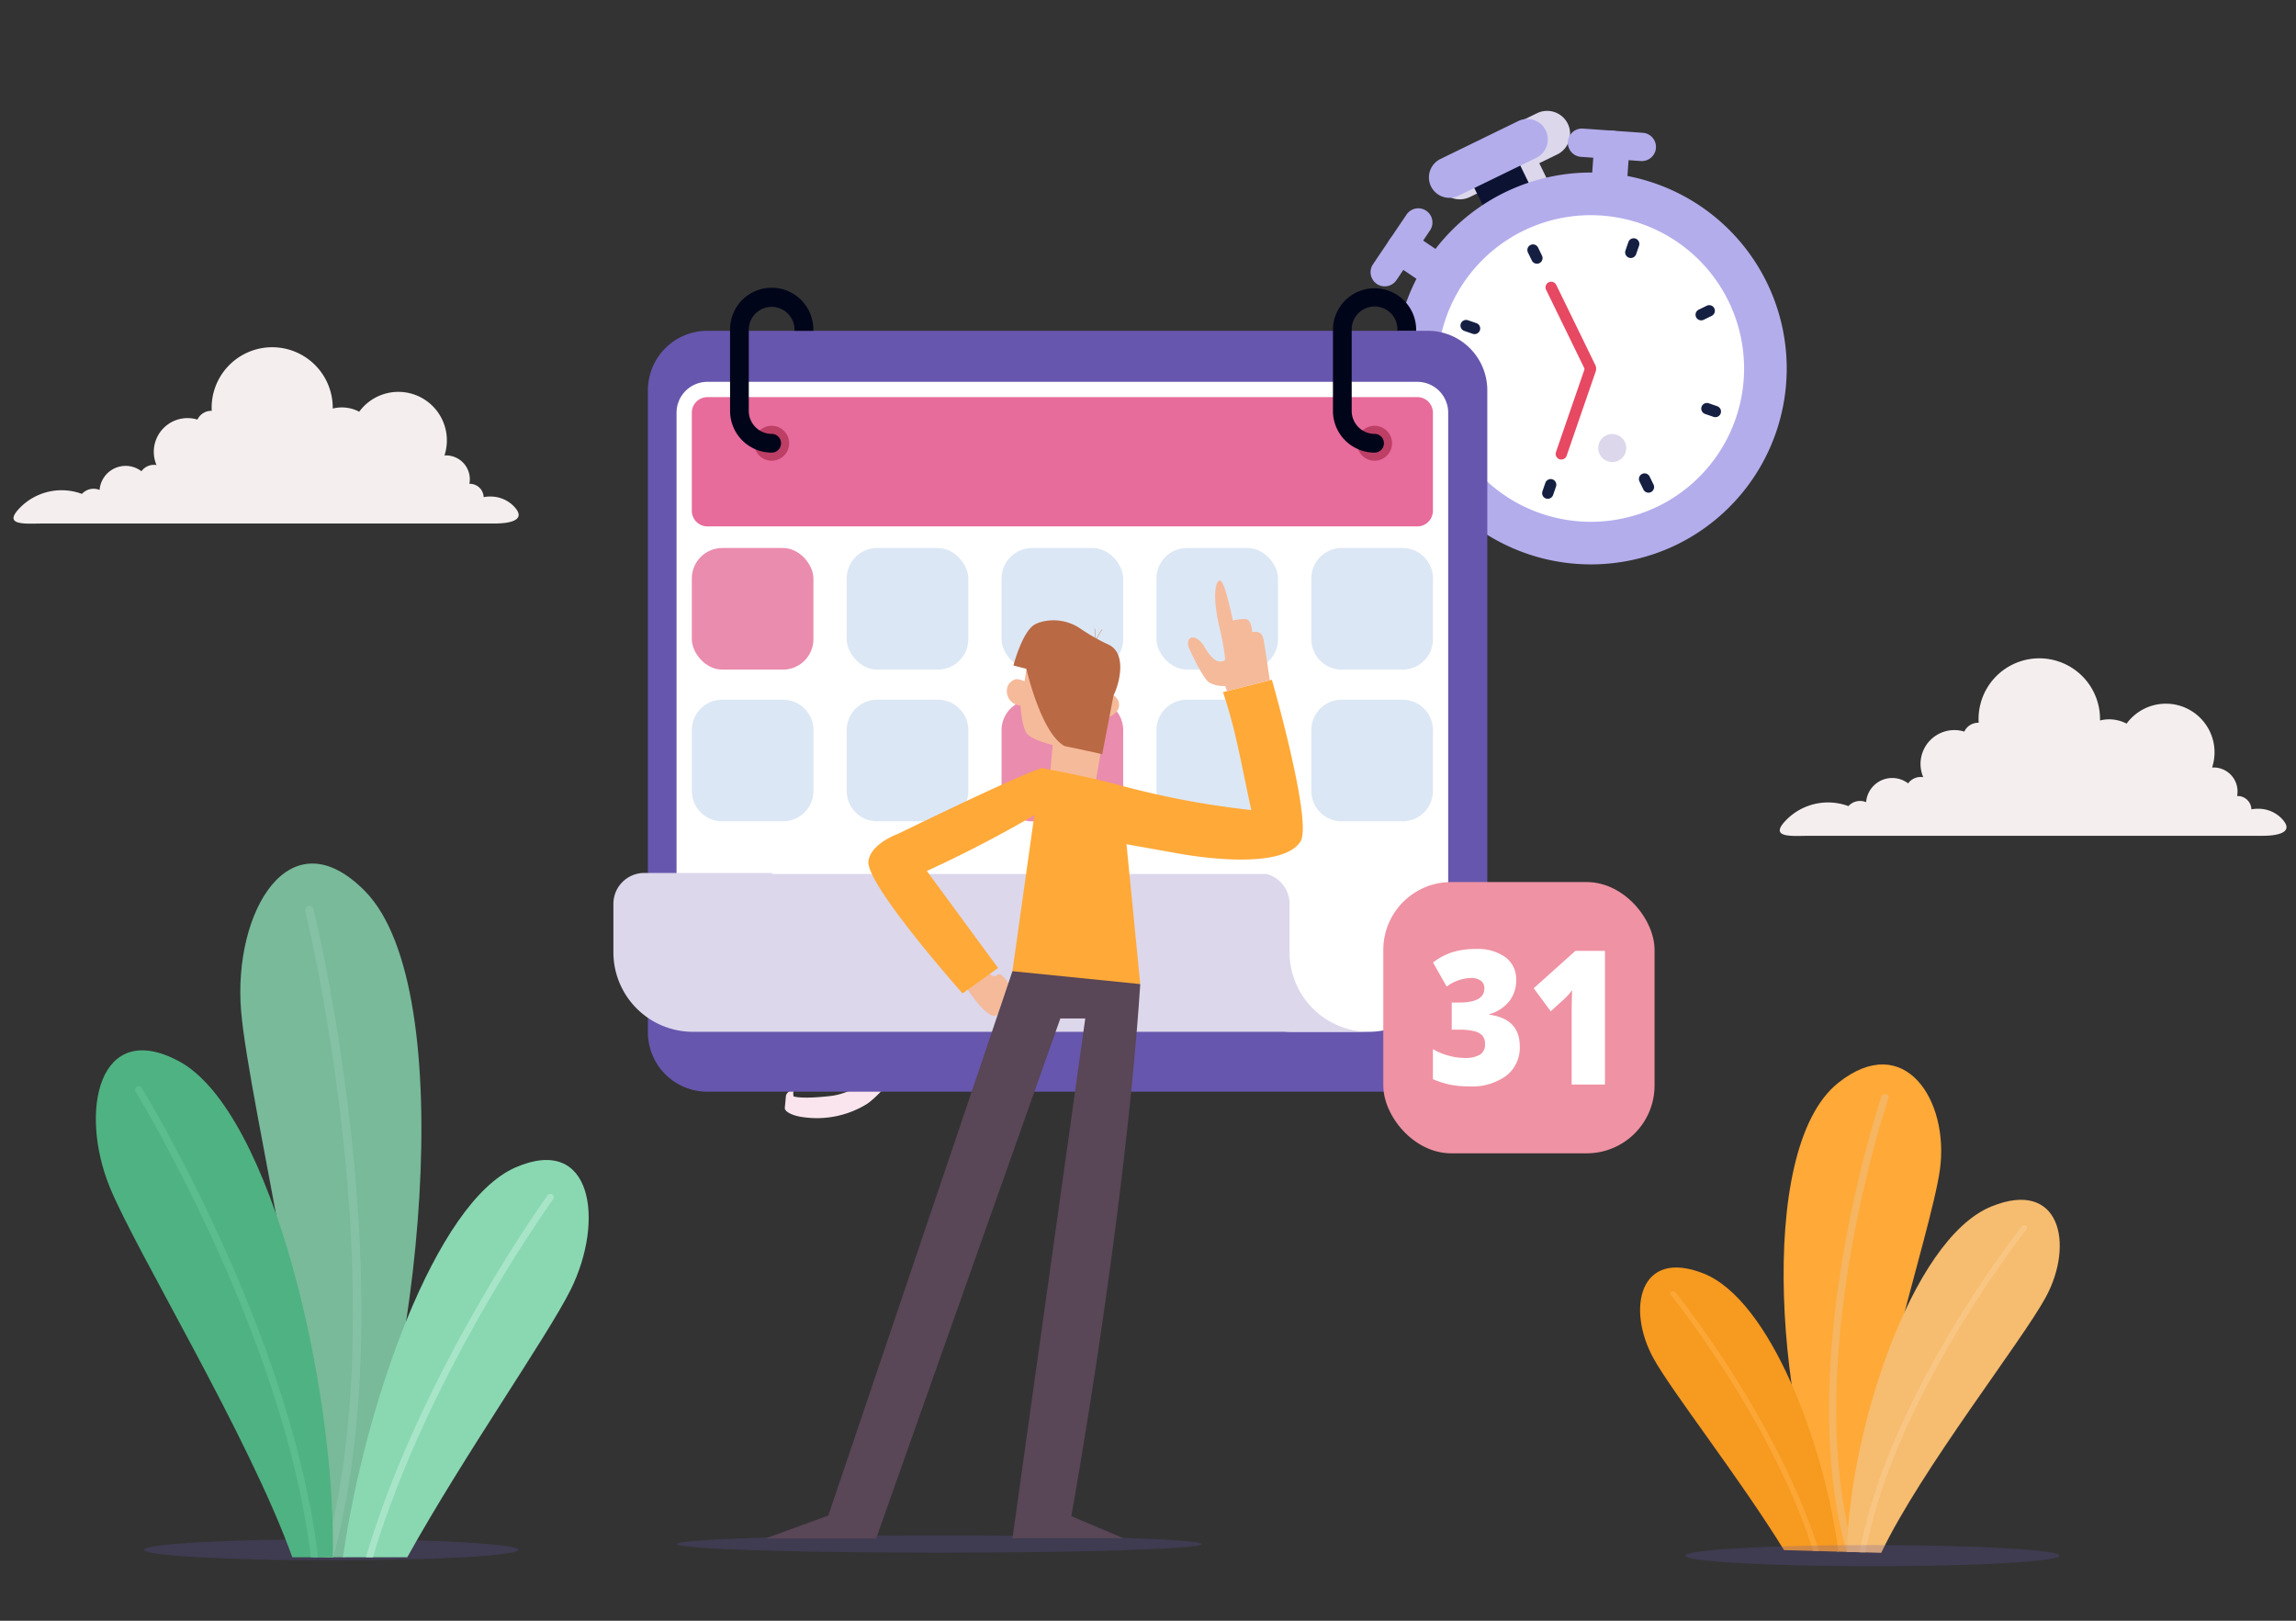 <svg xmlns="http://www.w3.org/2000/svg" width="340" height="240" viewBox="0 0 340 240">
  <rect x="0" y="0" width="340" height="240" fill="#333333" stroke="none"/>
  <g id="schedule_demo_graphic" transform="translate(5451 9208)">
    <rect id="Rectangle_1593" data-name="Rectangle 1593" width="340" height="240" transform="translate(-5451 -9208)" fill="#fff" opacity="0"/>
    <g id="schedule_demo" transform="translate(-5839.773 -9654.13)">
      <path id="Path_14659" data-name="Path 14659" d="M246.188,418.823c0-.865-12.408-1.567-27.714-1.567s-27.715.7-27.715,1.567,12.408,1.567,27.715,1.567S246.188,419.688,246.188,418.823Z" transform="translate(219.348 256.801)" fill="#6756ad" opacity="0.25"/>
      <g id="Group_10806" data-name="Group 10806" transform="translate(402.965 574.004)">
        <g id="Group_10803" data-name="Group 10803" transform="translate(21.395 0)">
          <path id="Path_14493" data-name="Path 14493" d="M169.624,263.244c-11.2-11.405-19.534,3.082-18.371,17.624,1.1,13.788,12.988,61.1,10.785,81h4.551C177.721,336.345,183.963,277.844,169.624,263.244Z" transform="translate(-151.145 -259.141)" fill="#78ba9a" fill-rule="evenodd"/>
          <path id="Path_14494" data-name="Path 14494" d="M172.825,367c10.835-40.226-2.882-95.829-2.928-96.018a.644.644,0,0,0-1.251.3c.045.189,13.78,55.856,2.861,95.715Z" transform="translate(-159.054 -264.275)" fill="#85c1a4" fill-rule="evenodd"/>
        </g>
        <g id="Group_10804" data-name="Group 10804" transform="translate(0 27.663)">
          <path id="Path_14495" data-name="Path 14495" d="M124.315,311.23c-11.8-6.254-14.78,7.391-10.178,18.681,3.813,9.355,20.661,37.029,27.031,54.808h6C147.677,360.148,138.248,318.612,124.315,311.23Z" transform="translate(-112.075 -309.656)" fill="#4fb282" fill-rule="evenodd"/>
          <path id="Path_14496" data-name="Path 14496" d="M149.783,389.113c-3.9-33.231-26.005-69.353-26.084-69.484a.538.538,0,1,0-.919.557c.079.131,22.038,36.019,25.937,68.927Z" transform="translate(-116.882 -314.051)" fill="#5bbc8d" fill-rule="evenodd"/>
        </g>
        <g id="Group_10805" data-name="Group 10805" transform="translate(36.597 43.9)">
          <path id="Path_14497" data-name="Path 14497" d="M204.437,340.417c11.44-5,13.253,7.928,8.171,18.125-3.438,6.9-15.832,24.565-24.178,39.591H178.9C182.162,375.4,192.612,345.583,204.437,340.417Z" transform="translate(-178.905 -339.308)" fill="#89d8b2" fill-rule="evenodd"/>
          <path id="Path_14498" data-name="Path 14498" d="M185.116,402.273c8.123-27.542,26.828-53.5,26.9-53.6a.5.5,0,0,1,.818.585c-.074.1-18.583,25.789-26.686,53.018Z" transform="translate(-181.715 -343.448)" fill="#a8e5c8" fill-rule="evenodd"/>
        </g>
      </g>
      <g id="Group_10816" data-name="Group 10816" transform="matrix(0.899, -0.438, 0.438, 0.899, 581.758, 479.573)">
        <path id="Rectangle_1544" data-name="Rectangle 1544" d="M4.246,0h0A4.245,4.245,0,0,1,8.491,4.245v6.529a4.245,4.245,0,0,1-4.245,4.245h0A4.246,4.246,0,0,1,0,10.774V4.246A4.246,4.246,0,0,1,4.246,0Z" transform="translate(26.999 0.171)" fill="#dcd7eb"/>
        <path id="Path_14505" data-name="Path 14505" d="M495.185,216.4h14.394a3.407,3.407,0,0,1,3.4,3.4h0a3.407,3.407,0,0,1-3.4,3.4H495.185a3.408,3.408,0,0,1-3.4-3.4h0A3.407,3.407,0,0,1,495.185,216.4Z" transform="translate(-471.137 -216.228)" fill="#dcd7eb" fill-rule="evenodd"/>
        <g id="Group_10811" data-name="Group 10811" transform="translate(5.75 4.919)">
          <path id="Path_14507" data-name="Path 14507" d="M524.347,225.575h0a2.628,2.628,0,0,1,.959,3.578l-2.014,3.489a2.627,2.627,0,0,1-3.578.958h0a2.627,2.627,0,0,1-.958-3.578l2.014-3.489A2.628,2.628,0,0,1,524.347,225.575Z" transform="translate(-482.701 -223.074)" fill="#b3adec" fill-rule="evenodd"/>
          <path id="Path_14508" data-name="Path 14508" d="M520.208,222.753l7.693,4.441a2.1,2.1,0,0,1,.767,2.864h0a2.1,2.1,0,0,1-2.864.767l-7.693-4.44a2.1,2.1,0,0,1-.767-2.864h0A2.1,2.1,0,0,1,520.208,222.753Z" transform="translate(-482.408 -222.473)" fill="#b3adec" fill-rule="evenodd"/>
          <path id="Path_14509" data-name="Path 14509" d="M478.62,225.575h0a2.627,2.627,0,0,0-.958,3.578l2.014,3.489a2.627,2.627,0,0,0,3.578.958h0a2.626,2.626,0,0,0,.959-3.578l-2.015-3.489A2.627,2.627,0,0,0,478.62,225.575Z" transform="translate(-473.727 -223.074)" fill="#b3adec" fill-rule="evenodd"/>
          <path id="Path_14510" data-name="Path 14510" d="M481.464,222.753l-7.693,4.441a2.1,2.1,0,0,0-.768,2.864h0a2.1,2.1,0,0,0,2.864.767l7.693-4.44a2.1,2.1,0,0,0,.768-2.864h0A2.1,2.1,0,0,0,481.464,222.753Z" transform="translate(-472.725 -222.473)" fill="#b3adec" fill-rule="evenodd"/>
        </g>
        <path id="Path_14511" data-name="Path 14511" d="M501.438,216.18h0a3.8,3.8,0,0,1,3.787,3.787v5.825a3.8,3.8,0,0,1-3.787,3.787h0a3.8,3.8,0,0,1-3.789-3.787v-5.825A3.8,3.8,0,0,1,501.438,216.18Z" transform="translate(-472.418 -216.18)" fill="#0c1332" fill-rule="evenodd"/>
        <path id="Path_14512" data-name="Path 14512" d="M494.388,285.253a29.021,29.021,0,1,0-29.02-29.021A29.077,29.077,0,0,0,494.388,285.253Z" transform="translate(-465.368 -218.589)" fill="#b3adec" fill-rule="evenodd"/>
        <path id="Path_14513" data-name="Path 14513" d="M496.151,280.706A22.709,22.709,0,1,0,473.441,258,22.754,22.754,0,0,0,496.151,280.706Z" transform="translate(-467.131 -220.353)" fill="#fff" fill-rule="evenodd"/>
        <path id="Path_14514" data-name="Path 14514" d="M493.434,216.18h12.843a3.039,3.039,0,0,1,3.03,3.03h0a3.039,3.039,0,0,1-3.03,3.031H493.434a3.04,3.04,0,0,1-3.031-3.031h0A3.04,3.04,0,0,1,493.434,216.18Z" transform="translate(-470.835 -216.18)" fill="#b3adec" fill-rule="evenodd"/>
        <g id="Group_10812" data-name="Group 10812" transform="translate(28.186 17.289)">
          <path id="Path_14515" data-name="Path 14515" d="M502.264,238.3h0a.836.836,0,0,1,.834.834v1.326a.837.837,0,0,1-.834.834h0a.837.837,0,0,1-.835-.834v-1.326A.836.836,0,0,1,502.264,238.3Z" transform="translate(-501.429 -238.3)" fill="#151f42" fill-rule="evenodd"/>
          <path id="Path_14516" data-name="Path 14516" d="M502.264,286.552h0a.837.837,0,0,1,.834.835v1.325a.837.837,0,0,1-.834.835h0a.837.837,0,0,1-.835-.835v-1.325A.837.837,0,0,1,502.264,286.552Z" transform="translate(-501.429 -248.837)" fill="#151f42" fill-rule="evenodd"/>
        </g>
        <g id="Group_10813" data-name="Group 10813" transform="translate(14.384 23.007)">
          <path id="Path_14517" data-name="Path 14517" d="M520.251,245.859h0a.838.838,0,0,1,0,1.181l-.936.936a.838.838,0,0,1-1.181,0h0a.838.838,0,0,1,0-1.181l.936-.936A.838.838,0,0,1,520.251,245.859Z" transform="translate(-491.222 -245.616)" fill="#151f42" fill-rule="evenodd"/>
          <path id="Path_14518" data-name="Path 14518" d="M486.131,279.979h0a.837.837,0,0,1,0,1.181l-.936.936a.837.837,0,0,1-1.181,0h0a.837.837,0,0,1,0-1.18l.936-.936A.837.837,0,0,1,486.131,279.979Z" transform="translate(-483.771 -253.067)" fill="#151f42" fill-rule="evenodd"/>
        </g>
        <g id="Group_10814" data-name="Group 10814" transform="translate(8.666 36.808)">
          <path id="Path_14519" data-name="Path 14519" d="M527.7,264.108h0a.837.837,0,0,1-.834.835h-1.326a.837.837,0,0,1-.835-.835h0a.837.837,0,0,1,.835-.836h1.326A.837.837,0,0,1,527.7,264.108Z" transform="translate(-486.992 -263.272)" fill="#151f42" fill-rule="evenodd"/>
          <path id="Path_14520" data-name="Path 14520" d="M479.449,264.108h0a.836.836,0,0,1-.834.835H477.29a.837.837,0,0,1-.835-.835h0a.837.837,0,0,1,.835-.836h1.325A.837.837,0,0,1,479.449,264.108Z" transform="translate(-476.455 -263.272)" fill="#151f42" fill-rule="evenodd"/>
        </g>
        <g id="Group_10815" data-name="Group 10815" transform="translate(14.384 23.007)">
          <path id="Path_14521" data-name="Path 14521" d="M520.251,282.1h0a.837.837,0,0,1-1.181,0l-.936-.936a.838.838,0,0,1,0-1.181h0a.837.837,0,0,1,1.181,0l.936.936A.837.837,0,0,1,520.251,282.1Z" transform="translate(-491.222 -253.067)" fill="#151f42" fill-rule="evenodd"/>
          <path id="Path_14522" data-name="Path 14522" d="M486.131,247.976h0a.838.838,0,0,1-1.181,0l-.936-.936a.838.838,0,0,1,0-1.181h0a.838.838,0,0,1,1.181,0l.936.936A.837.837,0,0,1,486.131,247.976Z" transform="translate(-483.771 -245.616)" fill="#151f42" fill-rule="evenodd"/>
        </g>
        <path id="Path_14523" data-name="Path 14523" d="M502.264,246.164h0a.837.837,0,0,1,.834.835v13.23a.837.837,0,0,1-.834.836h0a.837.837,0,0,1-.835-.836V247A.837.837,0,0,1,502.264,246.164Z" transform="translate(-473.243 -222.728)" fill="#e74862" fill-rule="evenodd"/>
        <path id="Path_14524" data-name="Path 14524" d="M489.576,274.182h0a.836.836,0,0,1,0-1.181l9.354-9.354a.838.838,0,0,1,1.181,0h0a.837.837,0,0,1,0,1.181l-9.354,9.354A.837.837,0,0,1,489.576,274.182Z" transform="translate(-470.601 -226.493)" fill="#e74862" fill-rule="evenodd"/>
      </g>
      <path id="Path_14536" data-name="Path 14536" d="M580.065,272.473a8.653,8.653,0,0,1,3.022.541,2.327,2.327,0,0,1,2.62-.584,3.878,3.878,0,0,1,6.222-2.782,2.3,2.3,0,0,1,1.861-.949,2.241,2.241,0,0,1,.376.031,5.009,5.009,0,0,1,6.081-6.752,2.273,2.273,0,0,1,2.06-1.309h.066c-.01-.18-.016-.362-.016-.545a8.994,8.994,0,1,1,17.988,0c0,.07,0,.139,0,.208a5.528,5.528,0,0,1,3.933.469,7.206,7.206,0,0,1,12.664,6.5c.072,0,.145-.007.218-.007a3.547,3.547,0,0,1,3.548,3.548,3.6,3.6,0,0,1-.064.674l.074,0a2.046,2.046,0,0,1,2.045,1.977,5.1,5.1,0,0,1,.948-.089,4.829,4.829,0,0,1,3.338,1.26c2.3,2.179-.211,2.746-2.636,2.746H577.4c-2.528,0-6.138.415-3.63-2.229A8.651,8.651,0,0,1,580.065,272.473Z" transform="translate(79.408 292.486)" fill="#f4eeee" fill-rule="evenodd"/>
      <path id="Path_14537" data-name="Path 14537" d="M102.411,131.493a8.62,8.62,0,0,1,3.012.54,2.321,2.321,0,0,1,2.612-.582,3.866,3.866,0,0,1,6.2-2.774,2.289,2.289,0,0,1,1.856-.946,2.322,2.322,0,0,1,.373.03,4.993,4.993,0,0,1,6.064-6.73,2.266,2.266,0,0,1,2.052-1.3h.066c-.011-.18-.017-.36-.017-.543a8.967,8.967,0,0,1,17.933,0c0,.07,0,.139,0,.208a5.513,5.513,0,0,1,3.921.468,7.184,7.184,0,0,1,12.625,6.475c.071,0,.144-.007.217-.007a3.538,3.538,0,0,1,3.473,4.208l.074,0a2.04,2.04,0,0,1,2.039,1.971,5.08,5.08,0,0,1,.946-.089,4.819,4.819,0,0,1,3.328,1.256c2.3,2.173-.211,2.738-2.628,2.738h-66.8c-2.52,0-6.119.413-3.619-2.222A8.624,8.624,0,0,1,102.411,131.493Z" transform="translate(295.484 387.234)" fill="#f4eeee" fill-rule="evenodd"/>
      <g id="Group_10828" data-name="Group 10828" transform="translate(0 16)">
        <path id="Path_14491" data-name="Path 14491" d="M282.995,330.623s-1.112.192-1.191,1.028-.1,1.09-.16,1.672,1.2,1.251,3.055,1.429a14.088,14.088,0,0,0,9.1-1.992c3.444-2.274,13.2-15.279,17.5-22.718a2.708,2.708,0,0,0-.445-2.628,9.3,9.3,0,0,0-1.75-1.451,2.072,2.072,0,0,0-1.077-.048s.831.519-.295,2.32-5.233,9.476-7.814,14.217-7.169,8.631-11.545,9.13-5.433.049-5.433.049A1.913,1.913,0,0,1,282.995,330.623Z" transform="translate(223.345 260.85)" fill="#fae5ee" fill-rule="evenodd"/>
        <path id="Rectangle_1552" data-name="Rectangle 1552" d="M8.8,0H115.5a8.8,8.8,0,0,1,8.8,8.8V103.87a8.8,8.8,0,0,1-8.8,8.8H8.8a8.8,8.8,0,0,1-8.8-8.8V8.8A8.8,8.8,0,0,1,8.8,0Z" transform="translate(484.717 479.118)" fill="#6756ad"/>
        <path id="Path_14566" data-name="Path 14566" d="M262.891,189.443H368.036a4.575,4.575,0,0,1,4.562,4.562v79.942a11.781,11.781,0,0,1-11.746,11.746h-11.4c-6.46,0-13.043-5.418-11.747-11.746l1.1-5.359H262.891a4.575,4.575,0,0,1-4.562-4.562V194.005A4.576,4.576,0,0,1,262.891,189.443Z" transform="translate(230.63 297.229)" fill="#fff" fill-rule="evenodd"/>
        <path id="Path_14567" data-name="Path 14567" d="M263.919,192.735a2.311,2.311,0,0,0-2.3,2.3v14.544a2.311,2.311,0,0,0,2.3,2.3H369.064a2.312,2.312,0,0,0,2.3-2.3V195.034a2.312,2.312,0,0,0-2.3-2.3Z" transform="translate(229.601 296.2)" fill="#e76b9b" fill-rule="evenodd"/>
        <path id="Path_14568" data-name="Path 14568" d="M268.22,295.228v.144h73.211a4.579,4.579,0,0,1,3.424,4.417V307A11.781,11.781,0,0,0,356.6,318.749H256.474A11.781,11.781,0,0,1,244.727,307v-7.214a4.575,4.575,0,0,1,4.562-4.561Z" transform="translate(234.88 264.173)" fill="#dcd7eb" fill-rule="evenodd"/>
        <rect id="Rectangle_1553" data-name="Rectangle 1553" width="18.007" height="18.007" rx="4.506" transform="translate(491.221 511.28)" fill="#ea8cad"/>
        <rect id="Rectangle_1554" data-name="Rectangle 1554" width="18.007" height="18.007" rx="4.506" transform="translate(514.156 511.28)" fill="#dce7f5"/>
        <rect id="Rectangle_1555" data-name="Rectangle 1555" width="18.007" height="18.007" rx="4.506" transform="translate(537.089 511.28)" fill="#dce7f5"/>
        <rect id="Rectangle_1556" data-name="Rectangle 1556" width="18.007" height="18.007" rx="4.506" transform="translate(560.024 511.28)" fill="#dce7f5"/>
        <path id="Rectangle_1557" data-name="Rectangle 1557" d="M4.506,0h9a4.507,4.507,0,0,1,4.507,4.507V13.5A4.506,4.506,0,0,1,13.5,18.007h-9A4.506,4.506,0,0,1,0,13.5v-9A4.506,4.506,0,0,1,4.506,0Z" transform="translate(582.958 511.28)" fill="#dce7f5"/>
        <path id="Rectangle_1558" data-name="Rectangle 1558" d="M4.506,0h9a4.506,4.506,0,0,1,4.506,4.506v9A4.507,4.507,0,0,1,13.5,18.008H4.506A4.506,4.506,0,0,1,0,13.5v-9A4.506,4.506,0,0,1,4.506,0Z" transform="translate(491.221 533.744)" fill="#dce7f5"/>
        <path id="Rectangle_1559" data-name="Rectangle 1559" d="M4.506,0h9a4.505,4.505,0,0,1,4.505,4.505v9A4.505,4.505,0,0,1,13.5,18.008h-9A4.506,4.506,0,0,1,0,13.5v-9A4.506,4.506,0,0,1,4.506,0Z" transform="translate(514.156 533.744)" fill="#dce7f5"/>
        <path id="Path_14569" data-name="Path 14569" d="M407.5,198.912a2.586,2.586,0,1,1-2.586,2.586A2.586,2.586,0,0,1,407.5,198.912Z" transform="translate(184.825 294.27)" fill="#bd3f65" fill-rule="evenodd"/>
        <path id="Path_14570" data-name="Path 14570" d="M405.874,190.818a1.388,1.388,0,0,1,0,2.776,6.176,6.176,0,0,1-6.162-6.162V175.34a6.162,6.162,0,0,1,12.323,0v.217H409.26v-.217a3.386,3.386,0,0,0-6.772,0v12.093a3.4,3.4,0,0,0,3.386,3.385Z" transform="translate(186.45 303.561)" fill="#01051a" fill-rule="evenodd"/>
        <path id="Rectangle_1560" data-name="Rectangle 1560" d="M4.506,0h9a4.506,4.506,0,0,1,4.506,4.506v9A4.507,4.507,0,0,1,13.5,18.008H4.506A4.506,4.506,0,0,1,0,13.5v-9A4.506,4.506,0,0,1,4.506,0Z" transform="translate(537.089 533.744)" fill="#ea8cad"/>
        <path id="Rectangle_1561" data-name="Rectangle 1561" d="M4.506,0h9a4.506,4.506,0,0,1,4.506,4.506v9A4.507,4.507,0,0,1,13.5,18.008H4.506A4.506,4.506,0,0,1,0,13.5v-9A4.506,4.506,0,0,1,4.506,0Z" transform="translate(560.024 533.744)" fill="#dce7f5"/>
        <path id="Rectangle_1562" data-name="Rectangle 1562" d="M4.506,0h9a4.507,4.507,0,0,1,4.507,4.507V13.5A4.507,4.507,0,0,1,13.5,18.008h-9A4.506,4.506,0,0,1,0,13.5v-9A4.506,4.506,0,0,1,4.506,0Z" transform="translate(582.958 533.744)" fill="#dce7f5"/>
        <path id="Path_14571" data-name="Path 14571" d="M277.645,198.912a2.586,2.586,0,1,1-2.586,2.586A2.586,2.586,0,0,1,277.645,198.912Z" transform="translate(225.402 294.27)" fill="#bd3f65" fill-rule="evenodd"/>
        <path id="Path_14572" data-name="Path 14572" d="M276.019,190.818a1.388,1.388,0,0,1,0,2.776,6.177,6.177,0,0,1-6.162-6.162V175.34a6.162,6.162,0,0,1,12.324,0v.217H279.4v-.217a3.386,3.386,0,0,0-6.771,0v12.093a3.4,3.4,0,0,0,3.386,3.385Z" transform="translate(227.027 303.561)" fill="#01051a" fill-rule="evenodd"/>
        <g id="Group_10826" data-name="Group 10826" transform="translate(593.617 560.746)">
          <rect id="Rectangle_1567" data-name="Rectangle 1567" width="40.17" height="40.17" rx="10.052" transform="translate(0 0)" fill="#ef92a3"/>
          <path id="Path_14594" data-name="Path 14594" d="M433.574,316.173a5.023,5.023,0,0,1-1.021,3.161,5.748,5.748,0,0,1-2.949,1.913v.083q4.5.617,4.5,4.685a5.266,5.266,0,0,1-1.986,4.349,8.618,8.618,0,0,1-5.514,1.585,14.74,14.74,0,0,1-2.69-.232,13.031,13.031,0,0,1-2.674-.84v-4.441a10.29,10.29,0,0,0,2.4.979,8.968,8.968,0,0,0,2.257.319,4.264,4.264,0,0,0,2.329-.494,1.738,1.738,0,0,0,.731-1.552,1.874,1.874,0,0,0-.378-1.253,2.451,2.451,0,0,0-1.233-.666,8.98,8.98,0,0,0-2.212-.222h-1.108v-4.02h1.132q3.7,0,3.7-2.088a1.333,1.333,0,0,0-.546-1.165,2.53,2.53,0,0,0-1.473-.378,6.322,6.322,0,0,0-3.563,1.271l-2.019-3.567a9.542,9.542,0,0,1,2.921-1.544,11.681,11.681,0,0,1,3.425-.457,7.026,7.026,0,0,1,4.376,1.219,3.988,3.988,0,0,1,1.587,3.355Zm13.143,15.5h-4.93v-10.48q0-1.914.075-3.493a10.489,10.489,0,0,1-1.132,1.27l-2.041,1.858-2.522-3.414,6.174-5.536h4.376Z" transform="translate(-413.894 -301.689)" fill="#fff" fill-rule="evenodd"/>
        </g>
        <path id="Path_14599" data-name="Path 14599" d="M458.923,204.836a2.072,2.072,0,1,0-2.072-2.072A2.076,2.076,0,0,0,458.923,204.836Z" transform="translate(168.596 293.713)" fill="#dcd7eb" fill-rule="evenodd"/>
      </g>
      <g id="Group_10892" data-name="Group 10892" transform="translate(5)">
        <g id="Group_10810" data-name="Group 10810" transform="translate(626.643 603.754)">
          <g id="Group_10807" data-name="Group 10807" transform="translate(21.251)">
            <path id="Path_14499" data-name="Path 14499" d="M523.632,307.044c9.792-7.759,16.432,2.624,15.04,12.824-1.32,9.671-12.7,42.666-11.394,56.715l-3.848-.106C514.733,358.268,511.1,316.979,523.632,307.044Z" transform="translate(-515.517 -304.338)" fill="#ffa938" fill-rule="evenodd"/>
            <path id="Path_14500" data-name="Path 14500" d="M530.406,380.138c-8.034-28.544,5.126-67.33,5.171-67.462a.565.565,0,0,1,.67-.315.449.449,0,0,1,.378.558c-.044.132-13.22,38.962-5.105,67.249Z" transform="translate(-521.077 -307.96)" fill="#f5b561" fill-rule="evenodd"/>
          </g>
          <g id="Group_10808" data-name="Group 10808" transform="translate(30.642 20.043)">
            <path id="Path_14501" data-name="Path 14501" d="M554.052,341.925c10.157-4.122,12.291,5.543,8.082,13.375-3.487,6.491-18.51,25.56-24.4,37.916l-5.074-.14C532.923,375.783,542.063,346.791,554.052,341.925Z" transform="translate(-532.665 -340.94)" fill="#f6bc6f" fill-rule="evenodd"/>
            <path id="Path_14502" data-name="Path 14502" d="M536.049,396.229c4.234-23.281,23.938-48.169,24.008-48.259a.513.513,0,0,1,.63-.11.342.342,0,0,1,.132.524c-.071.09-19.647,24.817-23.868,47.871Z" transform="translate(-534.196 -344.043)" fill="#f8c582" fill-rule="evenodd"/>
          </g>
          <g id="Group_10809" data-name="Group 10809" transform="translate(0 30.067)">
            <path id="Path_14503" data-name="Path 14503" d="M486.109,360.134c-9.534-3.782-11.43,5.266-7.419,12.556,2.714,4.932,12.7,17.646,19.335,28.409l8.055.222C503.963,385.257,495.963,364.043,486.109,360.134Z" transform="translate(-476.71 -359.244)" fill="#f69a20" fill-rule="evenodd"/>
            <path id="Path_14504" data-name="Path 14504" d="M506.894,404.145c-6.1-19.561-21.185-38.252-21.246-38.328a.479.479,0,0,0-.589-.1.318.318,0,0,0-.118.49c.06.075,14.991,18.572,21.079,37.912Z" transform="translate(-480.401 -362.146)" fill="#fba635" fill-rule="evenodd"/>
          </g>
        </g>
        <path id="Path_14614" data-name="Path 14614" d="M246.188,418.823c0-.865-12.408-1.567-27.714-1.567s-27.715.7-27.715,1.567,12.408,1.567,27.715,1.567S246.188,419.688,246.188,418.823Z" transform="translate(442.574 257.671)" fill="#6756ad" opacity="0.25"/>
      </g>
      <g id="Group_10829" data-name="Group 10829" transform="translate(298.241 346.699)">
        <path id="Path_14603" data-name="Path 14603" d="M268.493,418.542c0-.71-17.4-1.285-38.867-1.285s-38.868.576-38.868,1.285,17.4,1.285,38.868,1.285S268.493,419.251,268.493,418.542Z" transform="translate(0 -90.466)" fill="#6756ad" opacity="0.25"/>
        <g id="Group_10833" data-name="Group 10833" transform="translate(203.846 185.411)">
          <path id="Path_14604" data-name="Path 14604" d="M261.228,282.9s3.863,5.964,4.737,3.38l1.409-4.166s-1.1-1.8-1.678-1.245c-.607.579-1.4-.473-1.4-.473Z" transform="translate(-231.343 -222.474)" fill="#f5ba9a"/>
          <g id="Group_10828-2" data-name="Group 10828" transform="translate(35.756 8.184)">
            <path id="Path_14605" data-name="Path 14605" d="M284.075,220.231l1.6-9.267c1.047-.338,2.125-1.147,1.756-2.4a1.84,1.84,0,0,0-1.251-1.174c-.217-.082-1.332-.4-1.41.027,0-.006.607-3.34.607-3.34L274.5,198.832l-1,6.729a3.316,3.316,0,0,0-1.2-.329,1.821,1.821,0,0,0-1.292,1.045,2.153,2.153,0,0,0,1.895,2.876s.186,2.984.878,4.043,3.887,1.79,3.887,1.79l-.351,4.034Z" transform="translate(-270.856 -198.832)" fill="#f5ba9a"/>
          </g>
          <g id="Group_10829-2" data-name="Group 10829" transform="translate(36.261 27.752)">
            <path id="Path_14606" data-name="Path 14606" d="M288.069,233.511c-4.911-1.378-11.809-2.591-11.809-2.591l-4.576,32.589,19.278-.6Z" transform="translate(-271.684 -230.92)" fill="#ffa938"/>
          </g>
          <g id="Group_10830" data-name="Group 10830" transform="translate(52.646 14.673)">
            <path id="Path_14607" data-name="Path 14607" d="M298.553,225.142a127.532,127.532,0,0,0,19.337,3.631c-1.468-6.679-2.272-11.786-4.191-17.459,1.832-.464,5.408-1.378,7.24-1.842,0,0,6.072,21.152,4.229,23.973-3.136,4.8-18.756,1.639-18.756,1.639l-7.388-1.317Z" transform="translate(-298.553 -209.473)" fill="#ffa938"/>
          </g>
          <g id="Group_10831" data-name="Group 10831" transform="translate(15.274 27.758)">
            <path id="Path_14608" data-name="Path 14608" d="M241.624,240.689s20.693-10.122,21.644-9.749,1.759,5.065,1.759,5.065a182.428,182.428,0,0,1-19.1,10.164l10.551,14.361-5.257,3.77s-14.488-16.283-13.937-19.648C237.708,242.056,241.624,240.689,241.624,240.689Z" transform="translate(-237.268 -230.93)" fill="#ffa938"/>
          </g>
          <path id="Path_14609" data-name="Path 14609" d="M327,200.163s-.856-5.986-.959-6.157-.1-1.228-1.64-.973c0,0-.1-1.9-.99-1.931a8.04,8.04,0,0,0-1.879.206s-1-4.864-1.649-5.707c-.709-.921-1.7,1.5-.162,7.432,0,0,.852,4.032.6,4.18-.688.4-1.634.328-2.942-1.909-1.389-2.376-3.122-1.571-2.267.273s2.064,4.231,2.85,4.88a4.31,4.31,0,0,0,2.445.551l.244.771Z" transform="translate(-252.278 -185.411)" fill="#f5ba9a"/>
          <g id="Group_10832" data-name="Group 10832" transform="translate(0 57.836)">
            <path id="Path_14610" data-name="Path 14610" d="M267.759,282.164c-2.322,35.265-10.205,78.788-10.205,78.788l7.721,3.268H248.833l10.784-76.964h-3.694l-27.279,77.013H212.22l9.344-3.407,27.269-80.608Z" transform="translate(-212.22 -280.254)" fill="#594656"/>
          </g>
          <path id="Path_14611" data-name="Path 14611" d="M287.33,206.15c.919-1.837,1.994-6.3-.8-7.537a28.67,28.67,0,0,1-4.058-2.312,7.07,7.07,0,0,0-5.786-1.043,5.318,5.318,0,0,0-.915.343c-1.948.956-3.263,6.132-3.263,6.132l1.914.479s2.135,9.493,5.646,11.444l3.508.743,2.075.466Z" transform="translate(-235.746 -189.162)" fill="#b96944"/>
          <path id="Path_14612" data-name="Path 14612" d="M292.3,198.741a12.366,12.366,0,0,0-.066-1.7" transform="translate(-243.442 -189.949)" fill="none" stroke="#b96944" stroke-miterlimit="10" stroke-width="0.05"/>
          <path id="Path_14613" data-name="Path 14613" d="M292.491,198.746a.477.477,0,0,0,.212-.263,6.593,6.593,0,0,1,.748-1.212" transform="translate(-243.542 -190.039)" fill="none" stroke="#b96944" stroke-miterlimit="10" stroke-width="0.05"/>
        </g>
      </g>
    </g>
  </g>
</svg>
